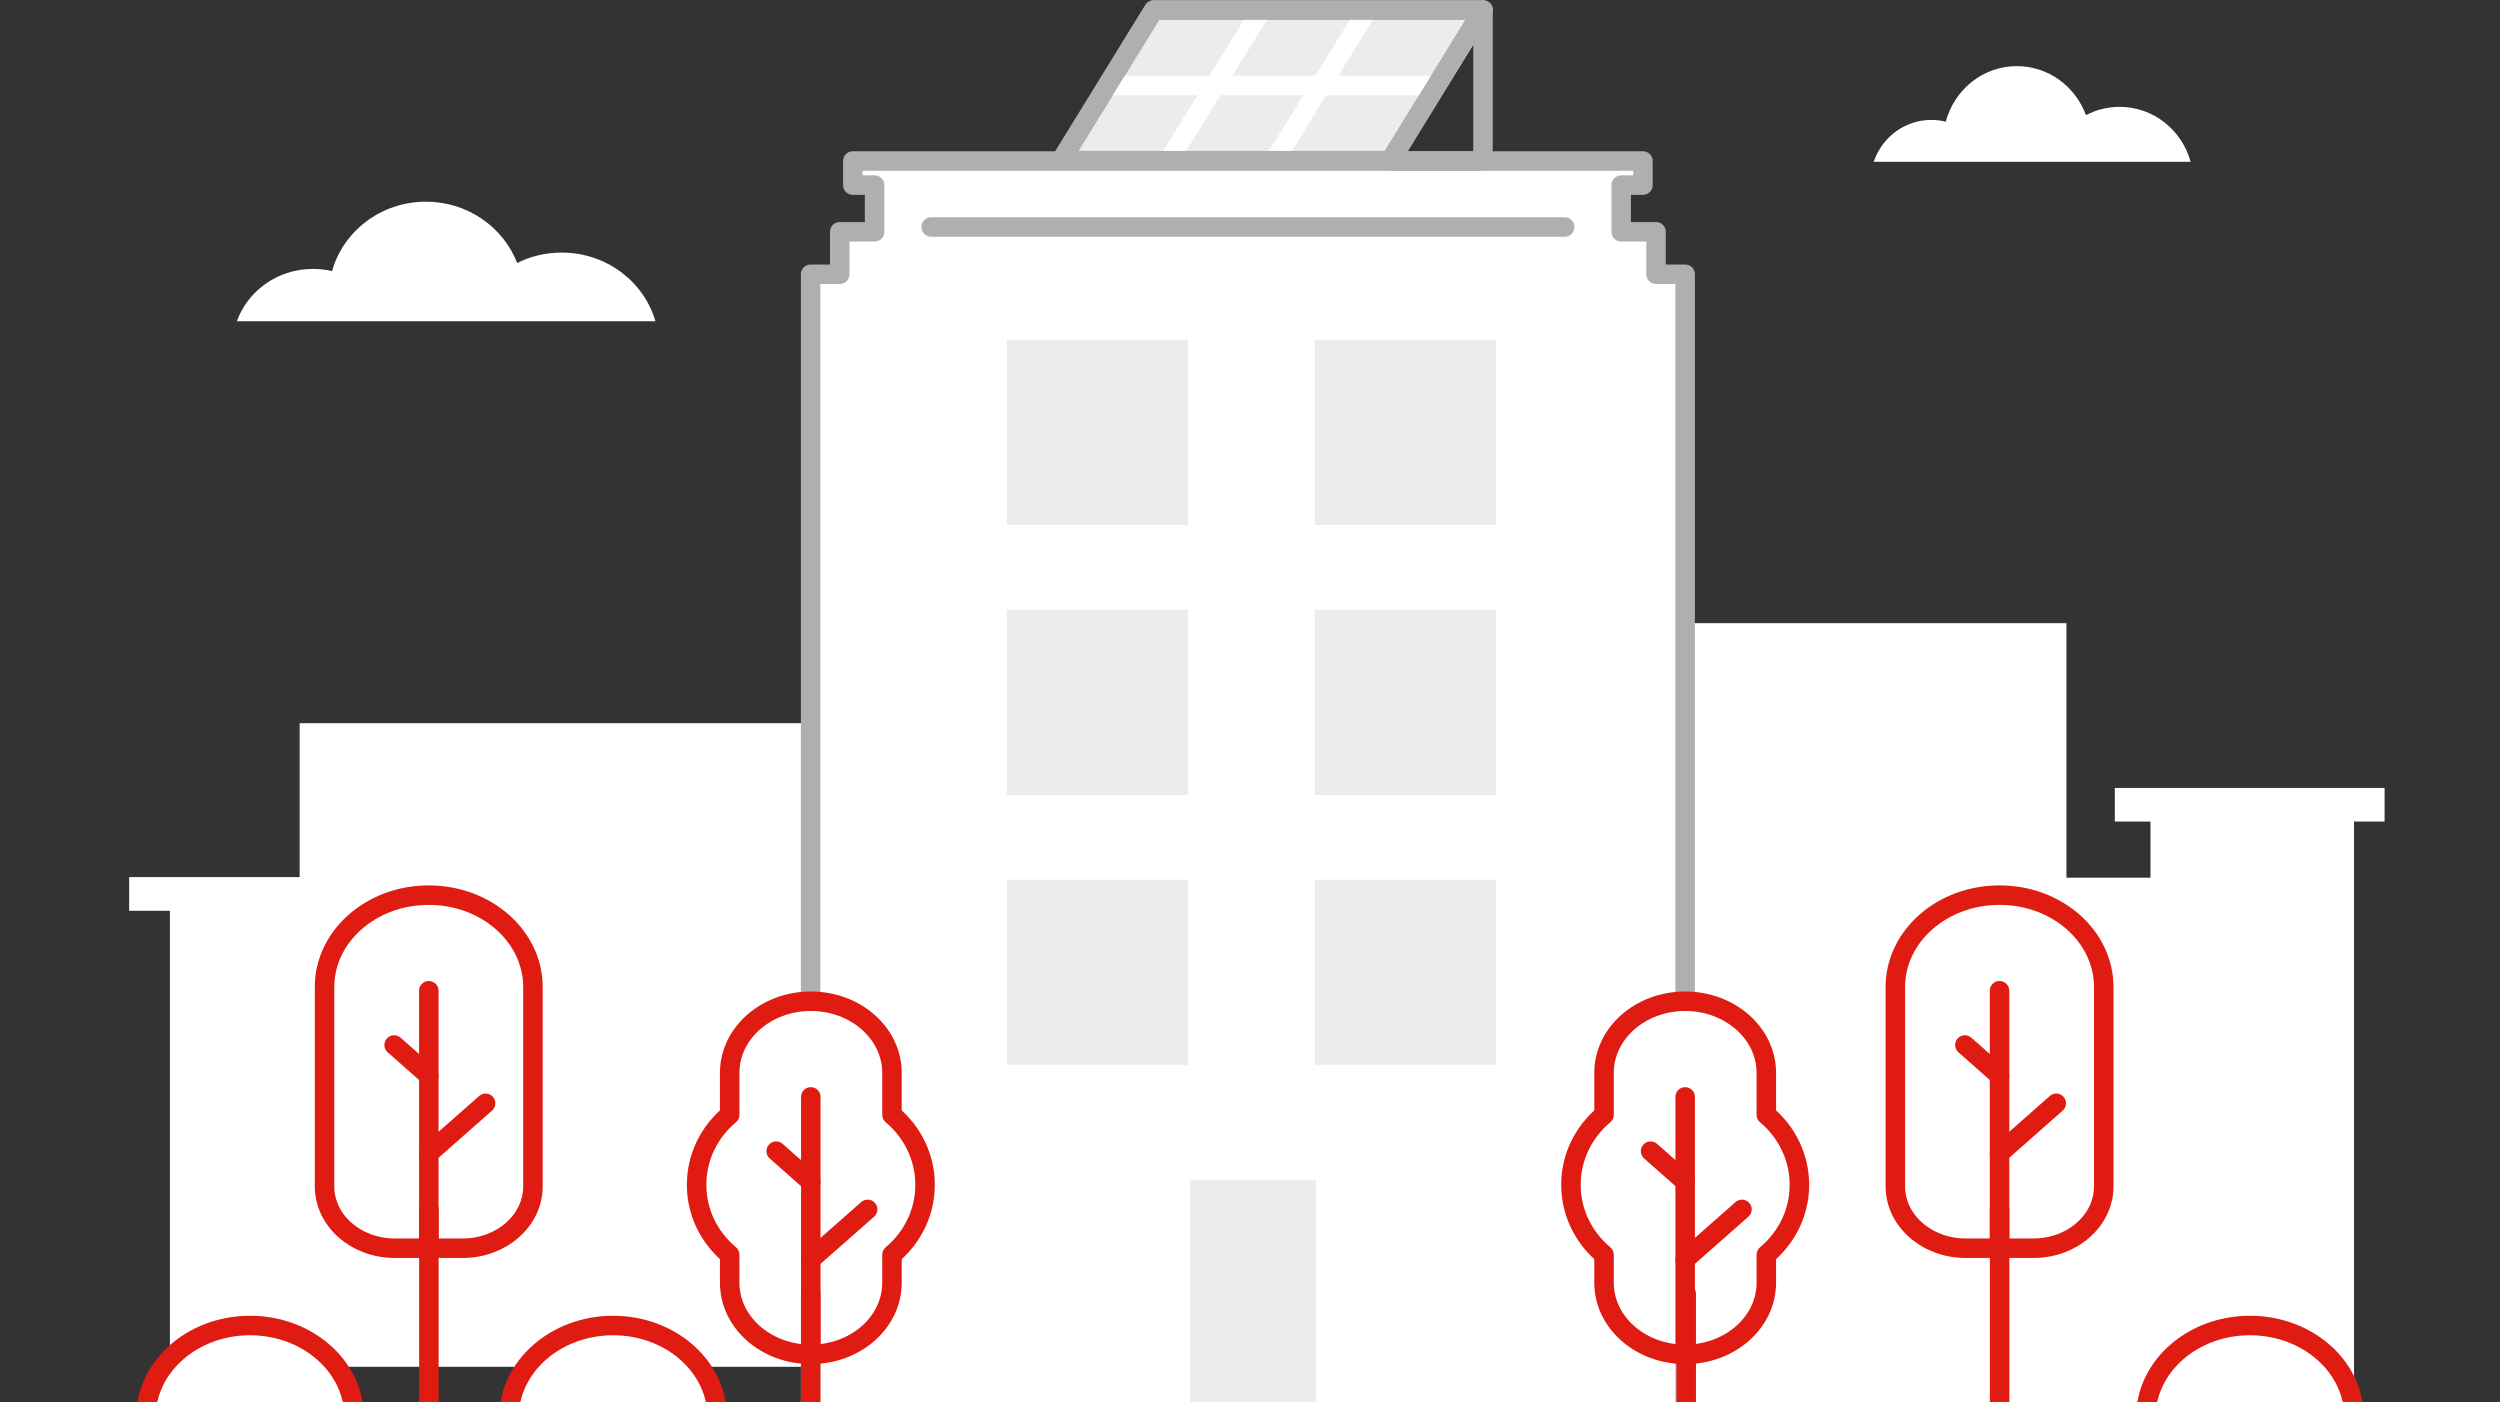 <svg width="533" height="299" viewBox="0 0 533 299" fill="none" xmlns="http://www.w3.org/2000/svg">
<rect x="0" y="0" width="533" height="299" fill="#333333" stroke="none"/>
<path d="M63.886 186.999H27.535V194.178H36.227V291.401H187.617V154.188H63.886V186.999Z" fill="white"/>
<path d="M508.404 167.992H450.878V175.156H458.487V187.125H440.561V132.862H333.59V304.441H501.878V175.156H508.39V167.992H508.404Z" fill="white"/>
<path d="M316.185 2.154L296.412 34.257H226.195L245.968 2.154H316.199H316.185Z" fill="#ECECEC" stroke="#ADAFB0" stroke-width="4.156" stroke-linecap="round" stroke-linejoin="round"/>
<path d="M268.441 2.946L249.363 33.882" stroke="white" stroke-width="4.156" stroke-linecap="round" stroke-linejoin="round"/>
<path d="M291.02 2.946L271.941 33.882" stroke="white" stroke-width="4.156" stroke-linecap="round" stroke-linejoin="round"/>
<path d="M236.535 18.219H305.78" stroke="white" stroke-width="4.156" stroke-linecap="round" stroke-linejoin="round"/>
<path d="M316.185 2.154L296.412 34.257H226.195L245.968 2.154H316.199H316.185Z" stroke="#ADAFB0" stroke-width="4.156" stroke-linecap="round" stroke-linejoin="round"/>
<path d="M353.067 58.472V49.419H345.639V39.464H350.276V34.326H181.822V39.464H186.459V49.419H179.031V58.472H172.824V301.967H359.274V58.472H353.067Z" fill="white" stroke="#ADAFB0" stroke-width="4.156" stroke-linecap="round" stroke-linejoin="round"/>
<path d="M333.592 48.392H198.531" stroke="#ADAFB0" stroke-width="4.156" stroke-linecap="round" stroke-linejoin="round"/>
<path d="M383.635 252.593C383.635 246.664 380.913 241.318 376.581 237.68V228.738C376.581 220.296 368.833 213.465 359.28 213.465C349.727 213.465 341.979 220.296 341.979 228.738V237.68C337.647 241.318 334.926 246.636 334.926 252.593C334.926 258.55 337.647 263.868 341.979 267.506V273.476C341.979 281.919 349.727 288.75 359.28 288.75C368.833 288.75 376.581 281.919 376.581 273.476V267.506C380.913 263.868 383.635 258.55 383.635 252.593Z" fill="white" stroke="#DF1B12" stroke-width="4.156" stroke-linecap="round" stroke-linejoin="round"/>
<path d="M359.277 288.749V233.861" stroke="#DF1B12" stroke-width="4.156" stroke-linecap="round" stroke-linejoin="round"/>
<path d="M359.293 251.941L351.906 245.429" stroke="#DF1B12" stroke-width="4.156" stroke-linecap="round" stroke-linejoin="round"/>
<path d="M359.277 268.518L371.385 257.84" stroke="#DF1B12" stroke-width="4.156" stroke-linecap="round" stroke-linejoin="round"/>
<path d="M318.994 72.453H280.352V111.929H318.994V72.453Z" fill="#ECECEC"/>
<path d="M253.295 72.453H214.652V111.929H253.295V72.453Z" fill="#ECECEC"/>
<path d="M318.994 130.009H280.352V169.498H318.994V130.009Z" fill="#ECECEC"/>
<path d="M253.295 130.009H214.652V169.498H253.295V130.009Z" fill="#ECECEC"/>
<path d="M318.994 187.548H280.352V227.023H318.994V187.548Z" fill="#ECECEC"/>
<path d="M280.521 251.612H253.75V302.605H280.521V251.612Z" fill="#ECECEC"/>
<path d="M253.295 187.548H214.652V227.023H253.295V187.548Z" fill="#ECECEC"/>
<path d="M316.175 2.154V34.326H296.402L316.175 2.154Z" stroke="#ADAFB0" stroke-width="4.156" stroke-linecap="round" stroke-linejoin="round"/>
<path d="M197.225 252.593C197.225 246.664 194.503 241.318 190.171 237.68V228.738C190.171 220.296 182.423 213.465 172.87 213.465C163.317 213.465 155.569 220.296 155.569 228.738V237.68C151.237 241.318 148.516 246.636 148.516 252.593C148.516 258.55 151.237 263.868 155.569 267.506V273.476C155.569 281.919 163.317 288.75 172.87 288.75C182.423 288.75 190.171 281.919 190.171 273.476V267.506C194.503 263.868 197.225 258.55 197.225 252.593Z" fill="white" stroke="#DF1B12" stroke-width="4.156" stroke-linecap="round" stroke-linejoin="round"/>
<path d="M172.859 288.749V233.861" stroke="#DF1B12" stroke-width="4.156" stroke-linecap="round" stroke-linejoin="round"/>
<path d="M172.84 251.941L165.48 245.429" stroke="#DF1B12" stroke-width="4.156" stroke-linecap="round" stroke-linejoin="round"/>
<path d="M172.859 268.518L184.981 257.84" stroke="#DF1B12" stroke-width="4.156" stroke-linecap="round" stroke-linejoin="round"/>
<path d="M172.84 275.877V302.189" stroke="#DF1B12" stroke-width="4.156" stroke-linecap="round" stroke-linejoin="round"/>
<path d="M359.5 275.877V302.189" stroke="#DF1B12" stroke-width="4.156" stroke-linecap="round" stroke-linejoin="round"/>
<path d="M426.316 190.844C438.577 190.844 448.518 199.619 448.518 210.436V252.924C448.518 260.214 441.826 266.115 433.578 266.115H419.04C410.779 266.115 404.086 260.214 404.086 252.924V210.436C404.086 199.619 414.028 190.844 426.288 190.844H426.316Z" fill="white" stroke="#DF1B12" stroke-width="4.156" stroke-linecap="round" stroke-linejoin="round"/>
<path d="M426.301 266.113V211.226" stroke="#DF1B12" stroke-width="4.156" stroke-linecap="round" stroke-linejoin="round"/>
<path d="M426.301 229.306L418.914 222.794" stroke="#DF1B12" stroke-width="4.156" stroke-linecap="round" stroke-linejoin="round"/>
<path d="M426.301 245.898L438.395 235.221" stroke="#DF1B12" stroke-width="4.156" stroke-linecap="round" stroke-linejoin="round"/>
<path d="M426.32 257.771V302.189" stroke="#DF1B12" stroke-width="4.156" stroke-linecap="round" stroke-linejoin="round"/>
<path d="M91.421 190.847C103.682 190.847 113.624 199.622 113.624 210.439V252.927C113.624 260.217 106.931 266.118 98.683 266.118H84.146C75.884 266.118 69.191 260.217 69.191 252.927V210.439C69.191 199.622 79.133 190.847 91.394 190.847H91.421Z" fill="white" stroke="#DF1B12" stroke-width="4.156" stroke-linecap="round" stroke-linejoin="round"/>
<path d="M91.422 266.116V211.229" stroke="#DF1B12" stroke-width="4.156" stroke-linecap="round" stroke-linejoin="round"/>
<path d="M91.418 229.306L84.031 222.794" stroke="#DF1B12" stroke-width="4.156" stroke-linecap="round" stroke-linejoin="round"/>
<path d="M91.422 245.898L103.53 235.221" stroke="#DF1B12" stroke-width="4.156" stroke-linecap="round" stroke-linejoin="round"/>
<path d="M91.438 257.771V302.189" stroke="#DF1B12" stroke-width="4.156" stroke-linecap="round" stroke-linejoin="round"/>
<path d="M130.718 282.597C142.979 282.597 152.92 291.372 152.92 302.189H108.516C108.516 291.372 118.457 282.597 130.718 282.597Z" fill="white" stroke="#DF1B12" stroke-width="4.156" stroke-linecap="round" stroke-linejoin="round"/>
<path d="M53.308 282.597C65.568 282.597 75.51 291.372 75.51 302.189H31.105C31.105 291.372 41.047 282.597 53.308 282.597Z" fill="white" stroke="#DF1B12" stroke-width="4.156" stroke-linecap="round" stroke-linejoin="round"/>
<path d="M479.691 282.597C491.951 282.597 501.893 291.372 501.893 302.189H457.488C457.488 291.372 467.43 282.597 479.691 282.597Z" fill="white" stroke="#DF1B12" stroke-width="4.156" stroke-linecap="round" stroke-linejoin="round"/>
<path d="M139.719 68.496H50.5C52.829 61.996 59.198 57.334 66.713 57.334C68.115 57.334 69.479 57.49 70.789 57.802C73.191 49.274 81.234 43 90.806 43C99.722 43 107.31 48.442 110.258 56.069C113.097 54.648 116.336 53.85 119.757 53.85C129.274 53.85 137.299 60.055 139.737 68.496H139.719Z" fill="white"/>
<path d="M467.028 34.497H399.477C401.24 29.297 406.062 25.567 411.752 25.567C412.813 25.567 413.847 25.692 414.839 25.941C416.657 19.119 422.747 14.1 429.994 14.1C436.745 14.1 442.49 18.454 444.722 24.555C446.871 23.418 449.324 22.78 451.914 22.78C459.12 22.78 465.195 27.744 467.042 34.497H467.028Z" fill="white"/>
</svg>
